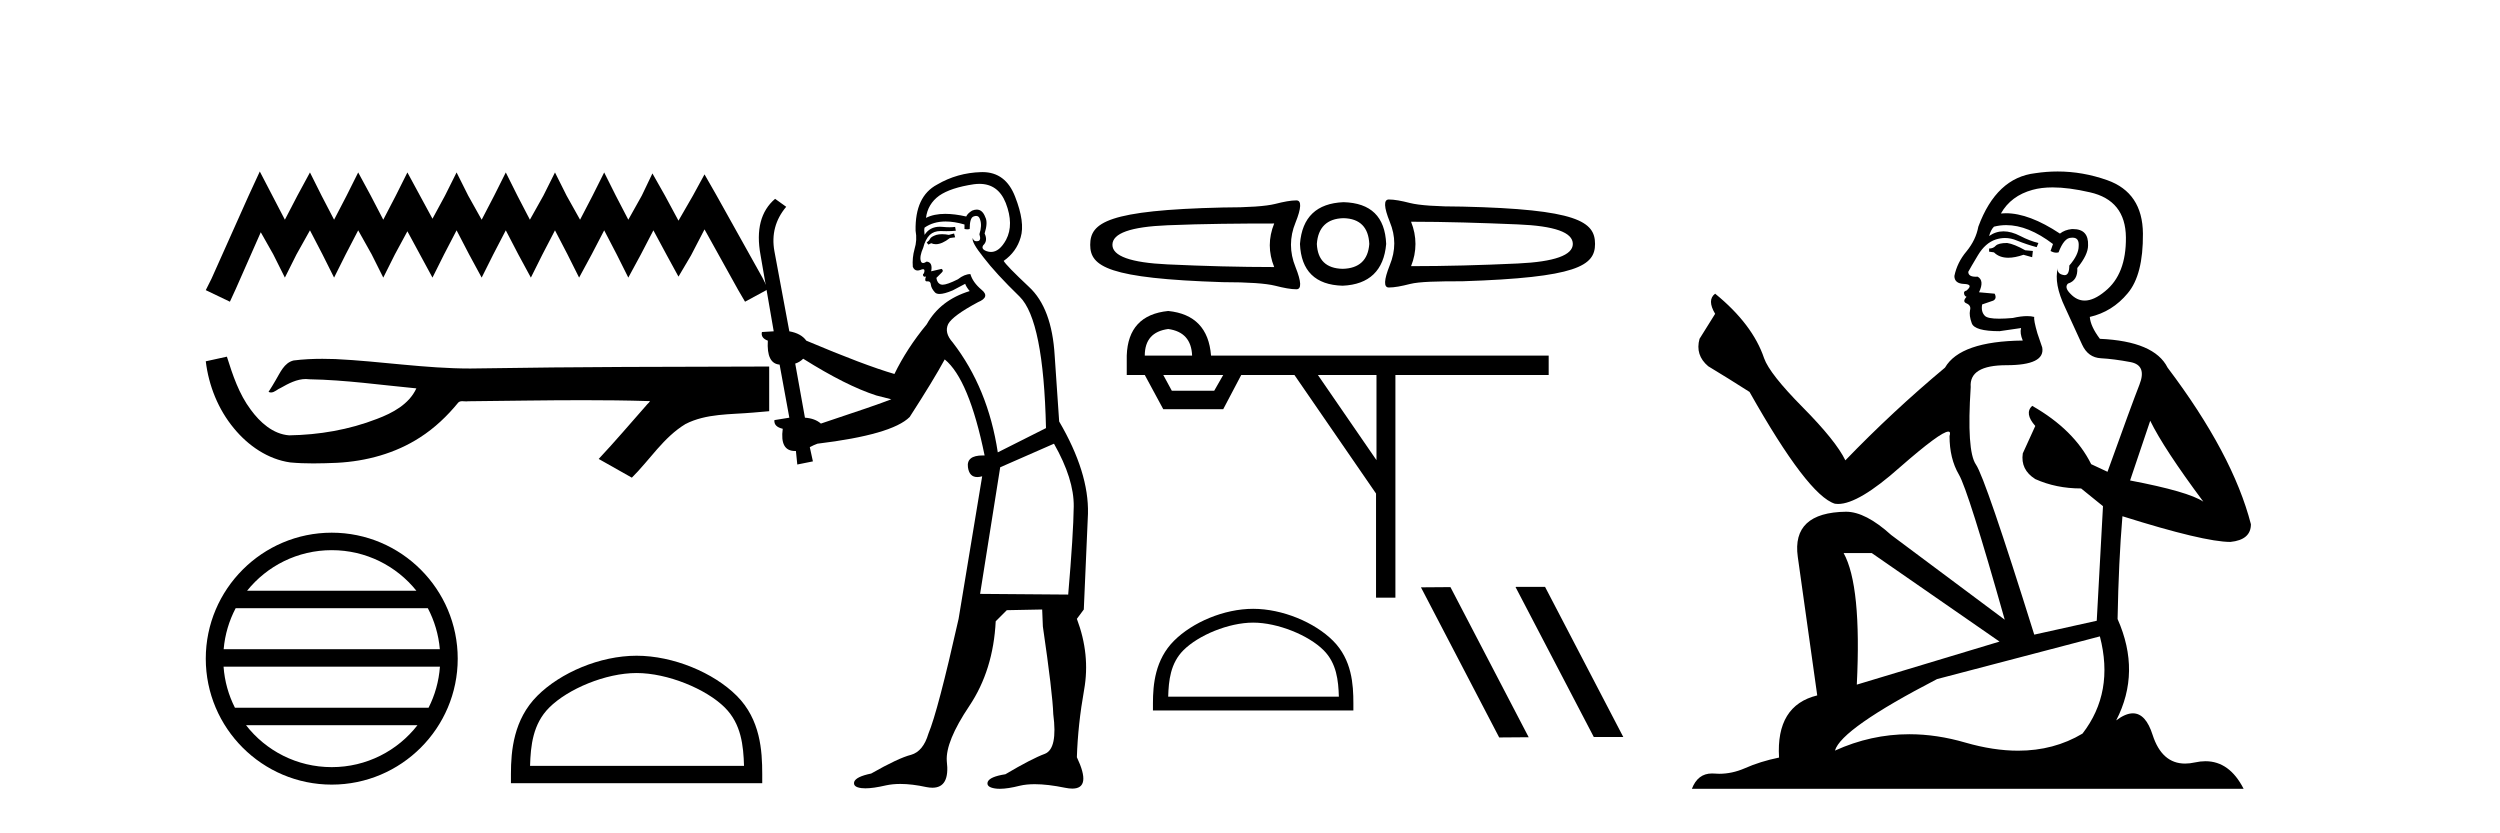 <?xml version='1.0' encoding='UTF-8' standalone='yes'?><svg xmlns='http://www.w3.org/2000/svg' xmlns:xlink='http://www.w3.org/1999/xlink' width='123.0' height='41.0' ><path d='M 12.782 8.437 L 12.213 9.671 L 10.409 13.705 L 10.124 14.275 L 11.311 14.844 L 11.595 14.227 L 12.83 11.427 L 13.447 12.519 L 14.016 13.658 L 14.586 12.519 L 15.25 11.332 L 15.867 12.519 L 16.437 13.658 L 17.006 12.519 L 17.623 11.332 L 18.288 12.519 L 18.857 13.658 L 19.427 12.519 L 20.044 11.379 L 20.661 12.519 L 21.278 13.658 L 21.847 12.519 L 22.464 11.332 L 23.081 12.519 L 23.698 13.658 L 24.268 12.519 L 24.885 11.332 L 25.502 12.519 L 26.119 13.658 L 26.688 12.519 L 27.305 11.332 L 27.922 12.519 L 28.492 13.658 L 29.109 12.519 L 29.726 11.332 L 30.343 12.519 L 30.913 13.658 L 31.53 12.519 L 32.147 11.332 L 32.811 12.566 L 33.381 13.61 L 33.998 12.566 L 34.662 11.285 L 36.323 14.275 L 36.656 14.844 L 37.795 14.227 L 37.51 13.658 L 35.232 9.576 L 34.662 8.579 L 34.093 9.623 L 33.381 10.857 L 32.716 9.623 L 32.099 8.532 L 31.577 9.623 L 30.913 10.81 L 30.296 9.623 L 29.726 8.484 L 29.156 9.623 L 28.539 10.81 L 27.875 9.623 L 27.305 8.484 L 26.736 9.623 L 26.071 10.81 L 25.454 9.623 L 24.885 8.484 L 24.315 9.623 L 23.698 10.81 L 23.034 9.623 L 22.464 8.484 L 21.895 9.623 L 21.278 10.762 L 20.661 9.623 L 20.044 8.484 L 19.474 9.623 L 18.857 10.81 L 18.24 9.623 L 17.623 8.484 L 17.054 9.623 L 16.437 10.81 L 15.82 9.623 L 15.25 8.484 L 14.633 9.623 L 14.016 10.81 L 13.399 9.623 L 12.782 8.437 Z' style='fill:#000000;stroke:none' /><path d='M 11.163 17.547 L 11.139 17.553 C 10.801 17.628 10.463 17.702 10.124 17.776 C 10.269 18.977 10.736 20.144 11.512 21.077 C 12.207 21.924 13.18 22.598 14.281 22.752 C 14.658 22.787 15.036 22.8 15.415 22.8 C 15.805 22.8 16.196 22.786 16.585 22.77 C 18.018 22.695 19.451 22.308 20.662 21.523 C 21.383 21.062 22.009 20.465 22.549 19.803 C 22.605 19.751 22.673 19.739 22.746 19.739 C 22.811 19.739 22.88 19.749 22.946 19.749 C 22.974 19.749 23.001 19.747 23.028 19.742 C 24.914 19.724 26.802 19.689 28.689 19.689 C 29.76 19.689 30.831 19.7 31.901 19.733 C 31.92 19.729 31.934 19.727 31.945 19.727 C 32.043 19.727 31.83 19.889 31.798 19.945 C 31.021 20.826 30.26 21.723 29.456 22.58 C 29.999 22.887 30.543 23.194 31.087 23.501 C 31.972 22.627 32.643 21.516 33.728 20.861 C 34.751 20.338 35.931 20.399 37.045 20.3 C 37.311 20.277 37.578 20.255 37.844 20.231 C 37.844 19.498 37.844 18.766 37.844 18.033 C 33.118 18.046 28.392 18.045 23.666 18.124 C 23.489 18.129 23.312 18.131 23.135 18.131 C 20.916 18.131 18.715 17.772 16.501 17.666 C 16.288 17.658 16.074 17.654 15.861 17.654 C 15.387 17.654 14.913 17.676 14.444 17.735 C 13.977 17.849 13.784 18.339 13.56 18.711 C 13.45 18.905 13.333 19.093 13.212 19.28 C 13.254 19.301 13.295 19.31 13.335 19.31 C 13.507 19.31 13.655 19.143 13.814 19.083 C 14.193 18.867 14.607 18.648 15.05 18.648 C 15.111 18.648 15.171 18.652 15.232 18.661 C 16.991 18.691 18.736 18.943 20.485 19.108 C 20.125 19.891 19.315 20.321 18.544 20.611 C 17.172 21.145 15.696 21.396 14.227 21.419 C 13.428 21.36 12.789 20.775 12.338 20.159 C 11.758 19.386 11.45 18.458 11.163 17.547 Z' style='fill:#000000;stroke:none' /><path d='M 16.322 27.068 C 18.007 27.068 19.509 27.846 20.486 29.064 L 12.157 29.064 C 13.135 27.846 14.636 27.068 16.322 27.068 ZM 21.05 29.924 C 21.371 30.536 21.578 31.218 21.64 31.941 L 11.004 31.941 C 11.066 31.218 11.273 30.536 11.594 29.924 ZM 21.645 32.801 C 21.592 33.524 21.397 34.206 21.086 34.819 L 11.558 34.819 C 11.247 34.206 11.051 33.524 10.999 32.801 ZM 20.54 35.679 C 19.564 36.936 18.038 37.743 16.322 37.743 C 14.605 37.743 13.08 36.936 12.104 35.679 ZM 16.322 26.208 C 12.905 26.208 10.124 28.989 10.124 32.406 C 10.124 35.822 12.905 38.603 16.322 38.603 C 19.738 38.603 22.52 35.822 22.52 32.406 C 22.52 28.989 19.738 26.208 16.322 26.208 Z' style='fill:#000000;stroke:none' /><path d='M 31.32 33.113 C 32.841 33.113 34.744 33.894 35.665 34.815 C 36.471 35.621 36.576 36.689 36.606 37.682 L 26.079 37.682 C 26.108 36.689 26.214 35.621 27.02 34.815 C 27.941 33.894 29.799 33.113 31.32 33.113 ZM 31.32 32.262 C 29.516 32.262 27.575 33.095 26.437 34.233 C 25.27 35.399 25.138 36.935 25.138 38.085 L 25.138 38.533 L 37.502 38.533 L 37.502 38.085 C 37.502 36.935 37.414 35.399 36.248 34.233 C 35.11 33.095 33.124 32.262 31.32 32.262 Z' style='fill:#000000;stroke:none' /><path d='M 46.941 11.488 L 46.685 11.556 Q 46.506 11.522 46.352 11.522 Q 46.198 11.522 46.07 11.556 Q 45.814 11.642 45.763 11.744 Q 45.712 11.847 45.593 11.932 L 45.678 12.034 L 45.814 11.966 Q 45.922 12.015 46.043 12.015 Q 46.346 12.015 46.736 11.71 L 46.992 11.676 L 46.941 11.488 ZM 48.188 9.046 Q 49.11 9.046 49.483 9.986 Q 49.893 11.045 49.501 11.795 Q 49.173 12.396 48.758 12.396 Q 48.654 12.396 48.545 12.359 Q 48.255 12.256 48.374 12.068 Q 48.613 11.847 48.443 11.488 Q 48.613 10.942 48.477 10.686 Q 48.339 10.312 48.056 10.312 Q 47.952 10.312 47.828 10.362 Q 47.606 10.498 47.538 10.652 Q 46.965 10.522 46.509 10.522 Q 45.945 10.522 45.559 10.72 Q 45.644 10.038 46.207 9.628 Q 46.77 9.236 47.913 9.065 Q 48.056 9.046 48.188 9.046 ZM 39.517 17.649 Q 41.634 18.98 43.118 19.458 L 43.852 19.645 Q 43.118 19.935 40.388 20.84 Q 40.098 20.584 39.603 20.55 L 39.125 17.888 Q 39.347 17.819 39.517 17.649 ZM 48.027 10.623 Q 48.172 10.623 48.221 10.806 Q 48.323 11.096 48.187 11.522 Q 48.289 11.847 48.101 11.864 Q 48.07 11.869 48.042 11.869 Q 47.891 11.869 47.862 11.71 L 47.862 11.71 Q 47.777 11.898 48.391 12.666 Q 48.989 13.451 50.166 14.594 Q 51.344 15.754 51.463 21.062 L 49.091 22.256 Q 48.613 19.099 46.873 16.847 Q 46.446 16.369 46.651 15.942 Q 46.873 15.533 48.118 14.867 Q 48.733 14.611 48.289 14.253 Q 47.862 13.894 47.743 13.485 Q 47.453 13.485 47.128 13.741 Q 46.593 14.009 46.372 14.009 Q 46.325 14.009 46.292 13.997 Q 46.105 13.928 46.07 13.673 L 46.326 13.417 Q 46.446 13.314 46.326 13.229 L 45.814 13.348 Q 45.9 12.905 45.593 12.87 Q 45.485 12.94 45.416 12.94 Q 45.331 12.94 45.303 12.836 Q 45.234 12.614 45.422 12.188 Q 45.524 11.778 45.746 11.556 Q 45.951 11.367 46.272 11.367 Q 46.299 11.367 46.326 11.369 Q 46.446 11.374 46.563 11.374 Q 46.799 11.374 47.026 11.352 L 46.992 11.164 Q 46.864 11.181 46.715 11.181 Q 46.565 11.181 46.395 11.164 Q 46.315 11.155 46.242 11.155 Q 45.743 11.155 45.49 11.556 Q 45.456 11.3 45.49 11.198 Q 45.922 10.897 46.525 10.897 Q 46.947 10.897 47.453 11.045 L 47.453 11.266 Q 47.53 11.283 47.594 11.283 Q 47.658 11.283 47.709 11.266 Q 47.709 10.72 47.896 10.652 Q 47.97 10.623 48.027 10.623 ZM 51.856 21.83 Q 52.845 23.57 52.828 24.918 Q 52.811 26.267 52.555 29.253 L 48.221 29.219 L 49.21 22.99 L 51.856 21.83 ZM 48.335 8.467 Q 48.304 8.467 48.272 8.468 Q 47.094 8.502 46.105 9.082 Q 45.012 9.662 45.047 11.352 Q 45.132 11.812 44.995 12.256 Q 44.876 12.683 44.91 13.126 Q 44.983 13.309 45.143 13.309 Q 45.207 13.309 45.285 13.28 Q 45.365 13.245 45.413 13.245 Q 45.529 13.245 45.456 13.451 Q 45.388 13.485 45.422 13.57 Q 45.445 13.616 45.498 13.616 Q 45.524 13.616 45.559 13.604 L 45.559 13.604 Q 45.463 13.844 45.607 13.844 Q 45.616 13.844 45.627 13.843 Q 45.641 13.842 45.654 13.842 Q 45.782 13.842 45.797 13.997 Q 45.814 14.184 46.002 14.389 Q 46.076 14.463 46.226 14.463 Q 46.458 14.463 46.873 14.287 L 47.487 13.963 Q 47.538 14.116 47.709 14.321 Q 46.258 14.765 45.593 15.959 Q 44.62 17.137 44.006 18.4 Q 42.538 17.973 39.671 16.761 Q 39.415 16.403 38.835 16.301 L 38.101 12.359 Q 37.879 11.13 38.681 10.174 L 38.135 9.782 Q 37.077 10.686 37.418 12.546 L 38.067 16.301 L 37.487 16.335 Q 37.418 16.625 37.777 16.761 Q 37.709 17.888 38.357 17.939 L 38.835 20.55 Q 38.459 20.618 38.101 20.669 Q 38.067 20.993 38.511 21.096 Q 38.362 22.189 39.113 22.189 Q 39.136 22.189 39.159 22.188 L 39.227 22.854 L 39.995 22.7 L 39.842 22 Q 40.029 21.898 40.217 21.83 Q 43.886 21.386 44.756 20.516 Q 45.934 18.69 46.48 17.683 Q 47.675 18.656 48.443 22.41 Q 48.395 22.408 48.35 22.408 Q 47.543 22.408 47.623 22.99 Q 47.69 23.471 48.081 23.471 Q 48.189 23.471 48.323 23.434 L 48.323 23.434 L 47.163 30.447 Q 46.139 35.004 45.678 36.096 Q 45.422 36.966 44.825 37.137 Q 44.21 37.291 42.862 38.058 Q 42.111 38.212 42.026 38.468 Q 41.958 38.724 42.384 38.775 Q 42.472 38.786 42.578 38.786 Q 42.966 38.786 43.596 38.639 Q 43.917 38.57 44.298 38.57 Q 44.869 38.57 45.576 38.724 Q 45.738 38.756 45.875 38.756 Q 46.745 38.756 46.582 37.444 Q 46.514 36.488 47.692 34.731 Q 48.869 32.973 48.989 30.567 L 49.535 30.021 L 51.275 29.987 L 51.309 30.823 Q 51.787 34.099 51.821 35.14 Q 52.043 36.83 51.412 37.086 Q 50.763 37.325 49.466 38.093 Q 48.698 38.212 48.596 38.468 Q 48.511 38.724 48.954 38.792 Q 49.061 38.809 49.191 38.809 Q 49.582 38.809 50.183 38.656 Q 50.498 38.582 50.908 38.582 Q 51.542 38.582 52.402 38.758 Q 52.601 38.799 52.757 38.799 Q 53.716 38.799 52.982 37.256 Q 53.033 35.652 53.34 33.929 Q 53.647 32.205 52.982 30.447 L 53.323 29.987 L 53.528 25.277 Q 53.579 23.246 52.111 20.737 Q 52.043 19.816 51.89 17.495 Q 51.753 15.157 50.627 14.116 Q 49.501 13.058 49.381 12.836 Q 50.012 12.393 50.217 11.676 Q 50.439 10.942 49.944 9.679 Q 49.479 8.467 48.335 8.467 Z' style='fill:#000000;stroke:none' /><path d='M 68.331 9.815 C 68.331 9.815 68.331 9.815 68.331 9.815 L 68.331 9.815 C 68.331 9.815 68.331 9.815 68.331 9.815 ZM 69.424 10.909 C 71.113 10.909 72.862 10.965 74.672 11.04 C 76.491 11.114 77.383 11.433 77.383 12.002 C 77.383 12.552 76.491 12.88 74.672 12.964 C 72.862 13.048 71.113 13.095 69.424 13.095 C 69.713 12.377 69.713 11.627 69.424 10.909 ZM 62.69 10.996 C 62.401 11.714 62.401 12.42 62.69 13.139 C 61.001 13.139 59.252 13.092 57.442 13.008 C 55.623 12.924 54.731 12.596 54.731 12.046 C 54.731 11.476 55.623 11.158 57.442 11.083 C 59.252 11.009 61.001 10.996 62.69 10.996 ZM 66.101 10.734 C 66.912 10.752 67.332 11.19 67.369 12.002 C 67.313 12.795 66.869 13.208 66.057 13.226 C 65.245 13.208 64.826 12.795 64.789 12.002 C 64.845 11.19 65.289 10.752 66.101 10.734 ZM 66.101 9.947 C 64.785 10.003 64.061 10.677 63.958 12.002 C 64.014 13.327 64.714 14.02 66.057 14.057 C 67.363 14.001 68.088 13.308 68.2 12.002 C 68.144 10.658 67.444 9.984 66.101 9.947 ZM 68.331 9.815 C 68.07 9.815 68.086 10.19 68.375 10.909 C 68.673 11.627 68.673 12.324 68.375 13.051 C 68.086 13.779 68.07 14.145 68.331 14.145 C 68.602 14.145 68.942 14.082 69.38 13.97 C 69.828 13.858 70.692 13.838 71.961 13.838 C 77.591 13.657 78.476 13.075 78.476 12.002 C 78.476 10.901 77.606 10.296 71.961 10.165 C 70.692 10.165 69.828 10.102 69.38 9.99 C 68.942 9.878 68.602 9.815 68.331 9.815 ZM 63.783 9.859 C 63.513 9.859 63.172 9.922 62.734 10.034 C 62.286 10.146 61.422 10.209 60.154 10.209 C 54.508 10.34 53.638 10.945 53.638 12.046 C 53.638 13.118 54.523 13.701 60.154 13.882 C 61.422 13.882 62.286 13.945 62.734 14.057 C 63.172 14.169 63.513 14.232 63.783 14.232 C 64.044 14.232 64.029 13.866 63.739 13.139 C 63.441 12.411 63.441 11.671 63.739 10.952 C 64.029 10.234 64.044 9.859 63.783 9.859 Z' style='fill:#000000;stroke:none' /><path d='M 57.476 16.187 Q 58.608 16.342 58.652 17.495 L 56.323 17.495 Q 56.323 16.342 57.476 16.187 ZM 60.182 18.449 L 59.739 19.225 L 57.654 19.225 L 57.233 18.449 ZM 67.723 18.449 L 67.723 22.64 L 64.84 18.449 ZM 57.476 15.3 Q 55.503 15.499 55.436 17.495 L 55.436 18.449 L 56.323 18.449 L 57.233 20.134 L 60.182 20.134 L 61.069 18.449 L 63.686 18.449 L 67.701 24.282 L 67.701 29.405 L 68.654 29.405 L 68.654 18.449 L 76.195 18.449 L 76.195 17.495 L 59.583 17.495 Q 59.428 15.499 57.476 15.3 Z' style='fill:#000000;stroke:none' /><path d='M 61.655 30.633 C 62.868 30.633 64.387 31.256 65.121 31.991 C 65.764 32.633 65.848 33.485 65.872 34.277 L 57.475 34.277 C 57.499 33.485 57.583 32.633 58.225 31.991 C 58.96 31.256 60.443 30.633 61.655 30.633 ZM 61.655 29.954 C 60.217 29.954 58.668 30.619 57.761 31.526 C 56.83 32.457 56.725 33.682 56.725 34.599 L 56.725 34.956 L 66.586 34.956 L 66.586 34.599 C 66.586 33.682 66.516 32.457 65.586 31.526 C 64.678 30.619 63.094 29.954 61.655 29.954 Z' style='fill:#000000;stroke:none' /><path d='M 74.587 28.875 L 74.566 28.886 L 78.415 36.261 L 79.866 36.261 L 76.017 28.875 ZM 71.362 28.886 L 69.911 28.897 L 73.76 36.283 L 75.211 36.272 L 71.362 28.886 Z' style='fill:#000000;stroke:none' /><path d='M 98.752 11.955 Q 98.325 11.955 98.189 12.091 Q 98.069 12.228 97.864 12.228 L 97.864 12.382 L 98.103 12.416 Q 98.368 12.681 98.808 12.681 Q 99.134 12.681 99.555 12.535 L 99.982 12.655 L 100.017 12.348 L 99.641 12.313 Q 99.094 12.006 98.752 11.955 ZM 100.99 9.22 Q 101.778 9.22 102.818 9.46 Q 104.578 9.853 104.595 11.681 Q 104.612 13.492 103.57 14.329 Q 103.019 14.788 102.566 14.788 Q 102.177 14.788 101.861 14.449 Q 101.554 14.141 101.742 13.953 Q 102.237 13.8 102.203 13.185 Q 102.733 12.535 102.733 12.074 Q 102.766 11.27 101.994 11.27 Q 101.963 11.27 101.93 11.271 Q 101.588 11.305 101.349 11.493 Q 99.838 10.491 98.688 10.491 Q 98.564 10.491 98.445 10.503 L 98.445 10.503 Q 98.94 9.631 99.999 9.341 Q 100.432 9.22 100.99 9.22 ZM 105.791 20.701 Q 106.457 22.068 108.404 24.682 Q 107.67 24.186 104.8 23.639 L 105.791 20.701 ZM 98.707 11.076 Q 99.785 11.076 101.007 12.006 L 100.888 12.348 Q 101.031 12.431 101.166 12.431 Q 101.224 12.431 101.281 12.416 Q 101.554 11.698 101.896 11.698 Q 101.937 11.693 101.973 11.693 Q 102.302 11.693 102.271 12.108 Q 102.271 12.535 101.81 13.065 Q 101.81 13.538 101.58 13.538 Q 101.544 13.538 101.503 13.526 Q 101.195 13.458 101.246 13.185 L 101.246 13.185 Q 101.041 13.953 101.605 15.132 Q 102.152 16.328 102.442 16.96 Q 102.733 17.592 103.365 17.626 Q 103.997 17.66 104.817 17.814 Q 105.637 17.968 105.261 18.925 Q 104.885 19.881 103.689 23.212 L 102.886 22.837 Q 102.049 21.145 99.982 19.967 L 99.982 19.967 Q 99.589 20.342 100.136 20.957 L 99.521 22.307 Q 99.402 23.11 100.136 23.571 Q 101.161 24.032 102.391 24.032 L 103.467 24.904 L 103.16 30.541 L 100.085 31.224 Q 97.676 23.52 97.215 22.854 Q 96.754 22.187 96.959 19.044 Q 96.873 17.968 98.718 17.968 Q 100.632 17.968 100.478 17.097 L 100.239 16.396 Q 100.051 15.747 100.085 15.593 Q 99.935 15.552 99.735 15.552 Q 99.436 15.552 99.026 15.645 Q 98.638 15.679 98.358 15.679 Q 97.796 15.679 97.659 15.542 Q 97.454 15.337 97.522 14.978 L 98.069 14.79 Q 98.257 14.688 98.137 14.449 L 97.369 14.38 Q 97.642 13.8 97.3 13.612 Q 97.249 13.615 97.203 13.615 Q 96.839 13.615 96.839 13.373 Q 96.959 13.15 97.317 12.553 Q 97.676 11.955 98.189 11.784 Q 98.419 11.71 98.646 11.71 Q 98.941 11.71 99.231 11.835 Q 99.743 12.04 100.204 12.16 L 100.29 11.955 Q 99.863 11.852 99.402 11.613 Q 98.957 11.382 98.573 11.382 Q 98.189 11.382 97.864 11.613 Q 97.949 11.305 98.103 11.152 Q 98.399 11.076 98.707 11.076 ZM 92.09 27.21 L 98.377 31.566 L 91.355 33.684 Q 91.595 28.816 90.706 27.21 ZM 103.314 31.31 Q 104.031 34.06 102.459 36.093 Q 101.052 36.934 99.29 36.934 Q 98.08 36.934 96.702 36.537 Q 95.291 36.124 93.939 36.124 Q 92.051 36.124 90.279 36.93 Q 90.587 35.854 95.302 33.411 L 103.314 31.31 ZM 101.235 8.437 Q 100.688 8.437 100.136 8.521 Q 98.223 8.743 97.334 11.152 Q 97.215 11.801 96.754 12.365 Q 96.292 12.911 96.156 13.578 Q 96.156 13.953 96.634 13.97 Q 97.112 13.988 96.754 14.295 Q 96.6 14.329 96.634 14.449 Q 96.651 14.568 96.754 14.603 Q 96.532 14.842 96.754 14.927 Q 96.993 15.03 96.924 15.269 Q 96.873 15.525 97.01 15.901 Q 97.147 16.294 98.377 16.294 L 99.436 16.14 L 99.436 16.14 Q 99.367 16.396 99.521 16.755 Q 96.446 16.789 95.694 18.087 Q 93.115 20.24 90.792 22.649 Q 90.33 21.692 88.69 20.035 Q 87.067 18.395 86.794 17.626 Q 86.23 15.952 84.385 14.449 Q 83.975 14.756 84.385 15.44 L 83.617 16.67 Q 83.395 17.472 84.044 18.019 Q 85.035 18.617 86.077 19.283 Q 88.947 24.374 90.279 24.784 Q 90.353 24.795 90.433 24.795 Q 91.447 24.795 93.474 22.99 Q 95.482 21.235 95.856 21.235 Q 95.988 21.235 95.917 21.453 Q 95.917 22.563 96.378 23.349 Q 96.839 24.135 98.633 30.49 L 93.047 26.322 Q 91.782 25.177 90.826 25.177 Q 88.144 25.211 88.451 27.398 L 89.408 34.214 Q 87.375 34.709 87.529 37.272 Q 86.606 37.46 85.838 37.801 Q 85.217 38.07 84.584 38.07 Q 84.451 38.07 84.317 38.058 Q 84.271 38.055 84.227 38.055 Q 83.53 38.055 83.241 38.809 L 110.386 38.809 Q 109.693 37.452 108.509 37.452 Q 108.262 37.452 107.994 37.511 Q 107.736 37.568 107.506 37.568 Q 106.365 37.568 105.91 36.161 Q 105.573 35.096 104.939 35.096 Q 104.576 35.096 104.116 35.444 Q 105.346 33.069 104.185 30.456 Q 104.236 27.62 104.424 25.399 Q 108.439 26.663 109.737 26.663 Q 110.745 26.561 110.745 25.792 Q 109.856 22.341 106.645 18.087 Q 105.996 16.789 103.314 16.67 Q 102.852 16.055 102.818 15.593 Q 103.929 15.337 104.68 14.432 Q 105.449 13.526 105.432 11.493 Q 105.415 9.478 103.672 8.863 Q 102.466 8.437 101.235 8.437 Z' style='fill:#000000;stroke:none' /></svg>